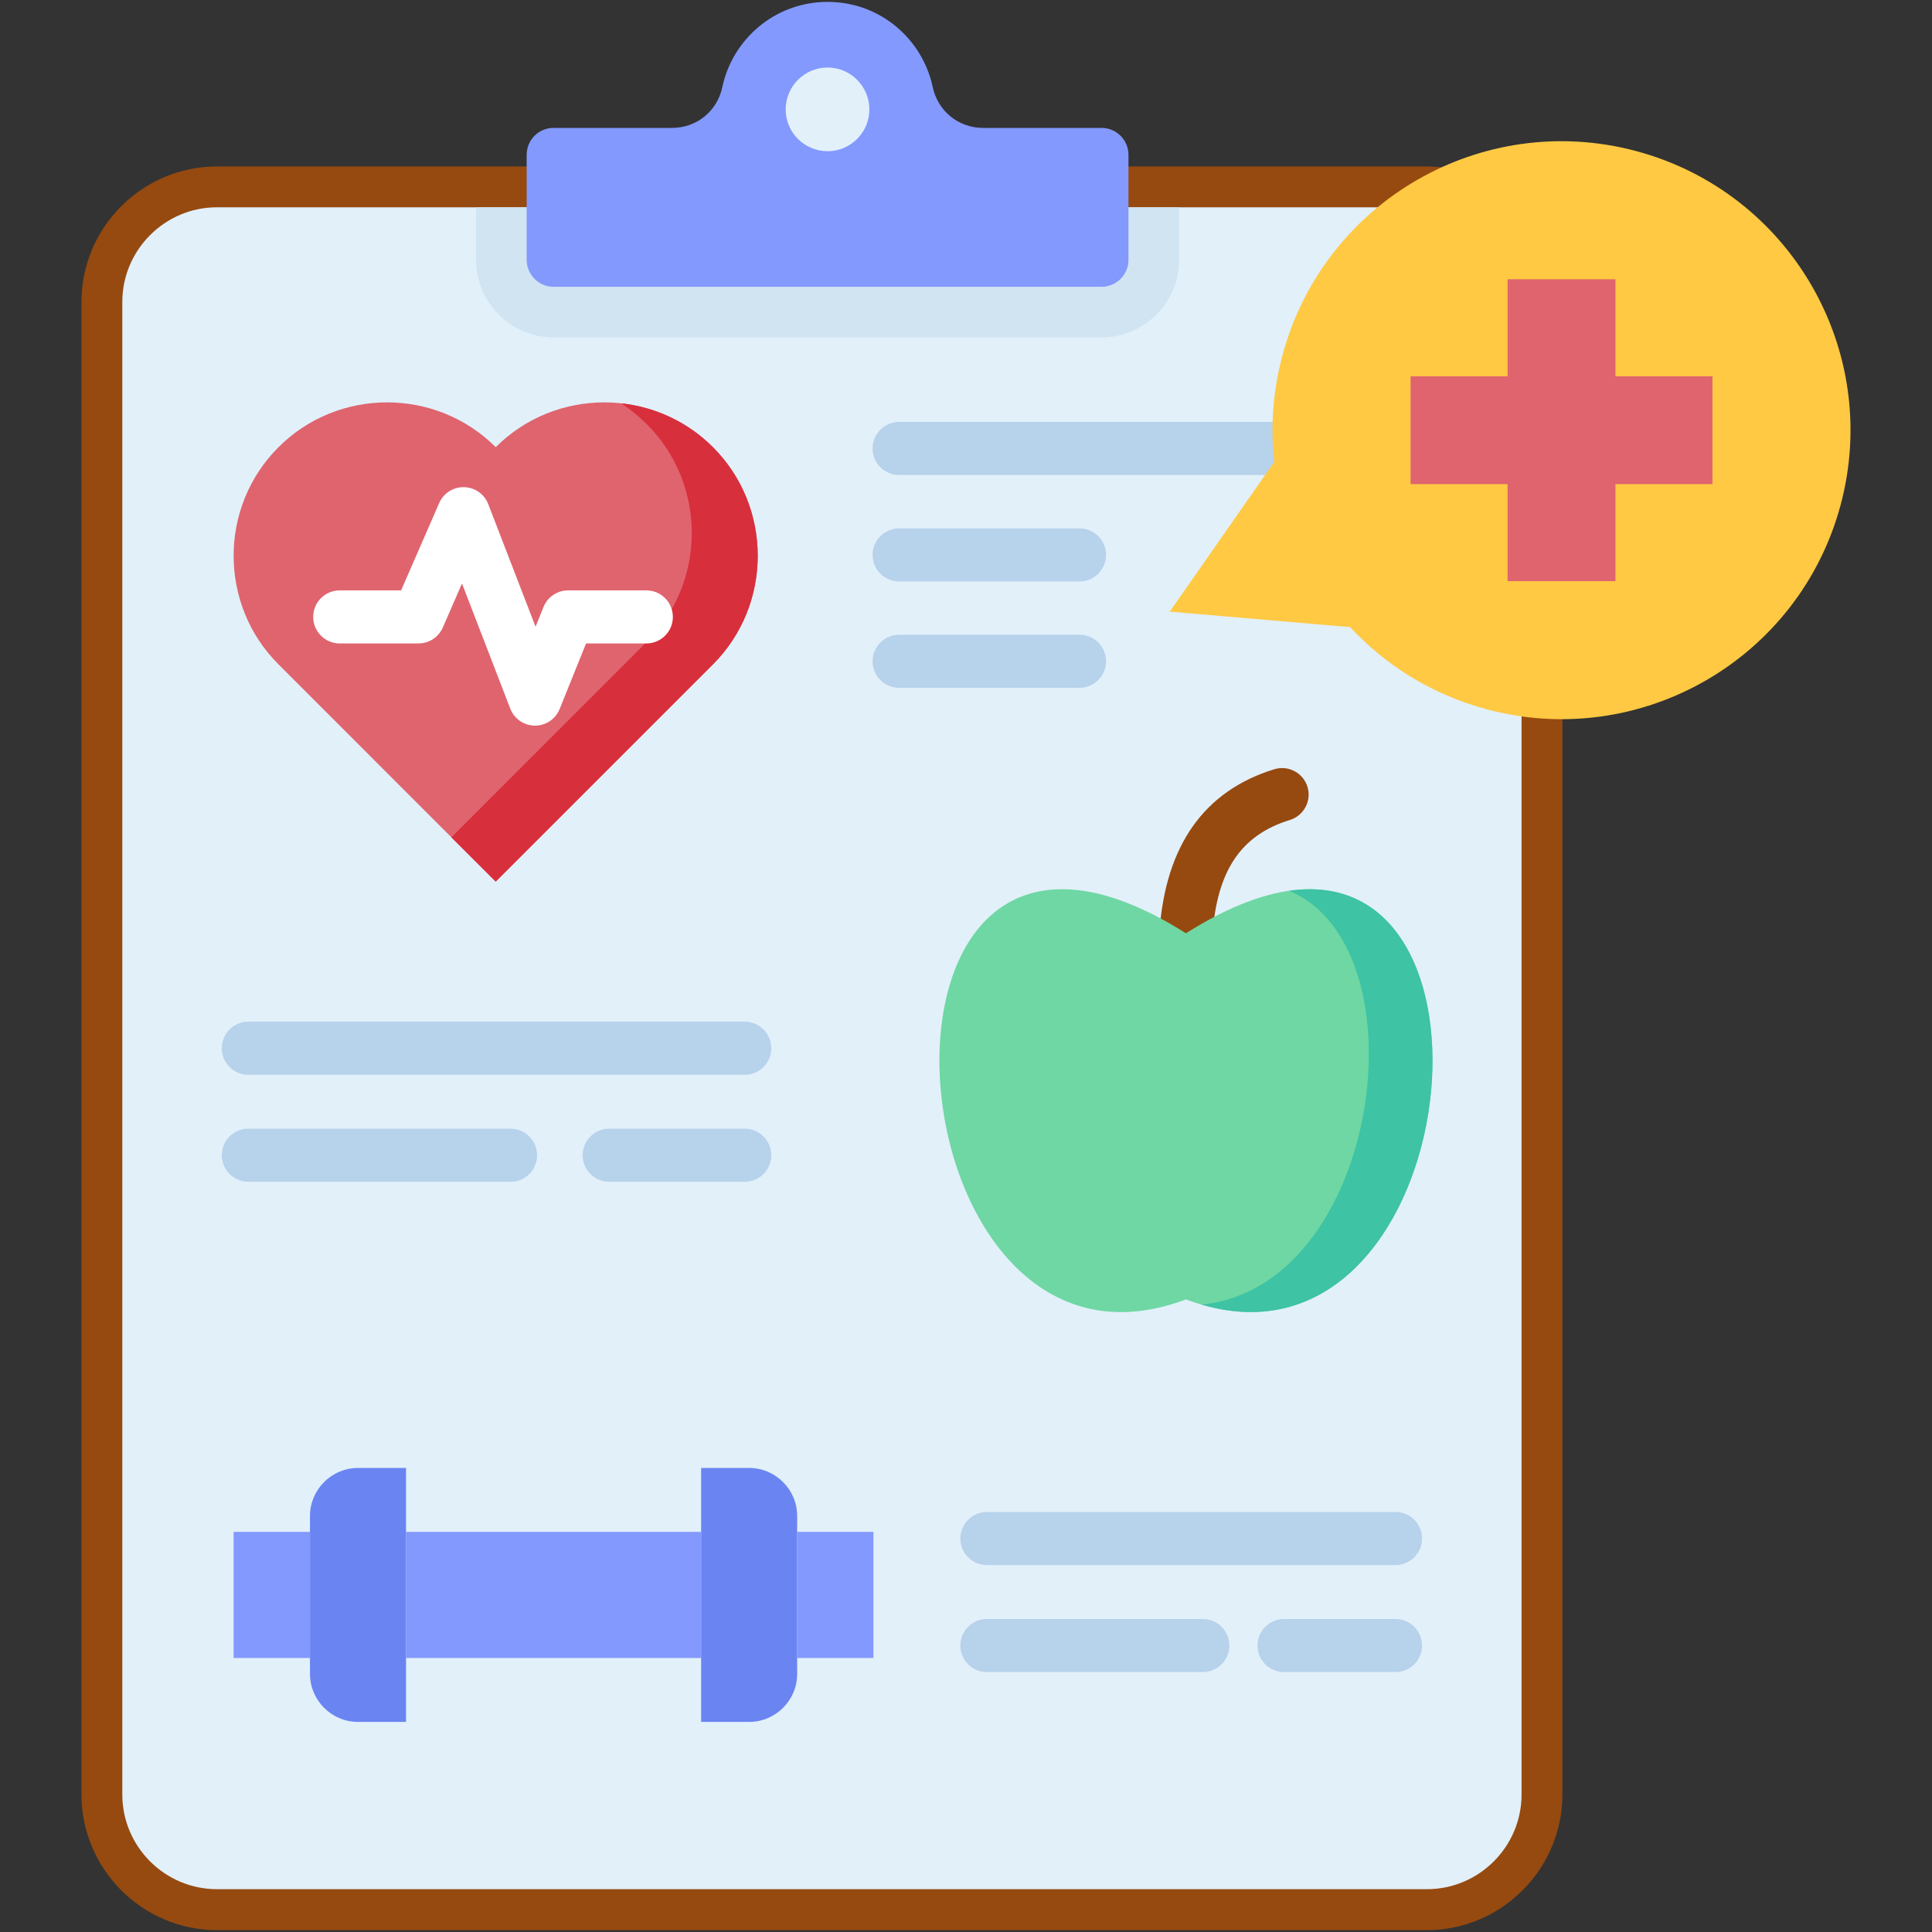 <svg id="Layer_1" enable-background="new 0 0 512 512" viewBox="0 0 512 512" xmlns="http://www.w3.org/2000/svg"><rect x="0" y="0" width="512" height="512" fill="#333333" stroke="none"/><g><g><path clip-rule="evenodd" d="m57.494 44.115h320.652c19.758 0 35.9 16.142 35.9 35.9v395.556c0 19.758-16.142 35.929-35.9 35.929h-320.652c-19.758 0-35.9-16.171-35.9-35.929v-395.556c0-19.758 16.142-35.9 35.9-35.9z" fill="#964a10" fill-rule="evenodd"/></g><g><path clip-rule="evenodd" d="m57.494 54.934h320.652c13.808 0 25.082 11.303 25.082 25.082v395.556c0 13.808-11.274 25.082-25.082 25.082h-320.652c-13.808 0-25.082-11.274-25.082-25.082v-395.557c0-13.779 11.274-25.081 25.082-25.081z" fill="#e2f0fa" fill-rule="evenodd"/></g><g><path clip-rule="evenodd" d="m126.162 54.934h186.305v13.922c0 11.331-9.224 20.555-20.527 20.555h-145.251c-11.331 0-20.527-9.224-20.527-20.555z" fill="#d0e4f2" fill-rule="evenodd"/></g><g><path clip-rule="evenodd" d="m146.689 33.895h31.43c6.491 0 11.957-4.441 13.295-10.79 2.705-12.697 13.922-22.605 27.9-22.605s25.196 9.907 27.872 22.605c1.367 6.349 6.833 10.79 13.324 10.79h31.43c3.9 0 7.117 3.189 7.117 7.117v27.843c0 3.929-3.217 7.146-7.117 7.146h-145.251c-3.929 0-7.117-3.217-7.117-7.146v-27.843c-.001-3.929 3.188-7.117 7.117-7.117z" fill="#8399fe" fill-rule="evenodd"/></g><path d="m219.315 17.894c-6.122 0-11.103 4.982-11.103 11.104 0 6.106 4.981 11.075 11.103 11.075 6.106 0 11.075-4.969 11.075-11.075-.001-6.122-4.969-11.104-11.075-11.104z" fill="#e2f0fa"/><g><path clip-rule="evenodd" d="m73.807 118.506c15.829-15.829 41.736-15.829 57.565 0 15.829-15.829 41.736-15.829 57.566 0 15.829 15.829 15.829 41.736 0 57.565l-57.566 57.566-57.565-57.566c-15.858-15.828-15.858-41.736 0-57.565z" fill="#df646e" fill-rule="evenodd"/></g><g><path d="m314.296 254.363c-.168 0-.336-.006-.505-.018-3.874-.276-6.792-3.639-6.516-7.513 1.618-22.796 11.854-37.255 30.424-42.976 3.71-1.137 7.647.939 8.791 4.65 1.143 3.711-.939 7.647-4.65 8.791-12.988 4.001-19.321 13.417-20.537 30.531-.263 3.705-3.35 6.535-7.007 6.535z" fill="#964a10"/></g><path d="m58.775 277.793c0-3.884 3.148-7.032 7.032-7.032h131.558c3.883 0 7.032 3.148 7.032 7.032s-3.148 7.032-7.032 7.032h-131.558c-3.884.001-7.032-3.148-7.032-7.032zm76.526 21.324h-69.494c-3.883 0-7.032 3.148-7.032 7.032s3.148 7.032 7.032 7.032h69.494c3.883 0 7.032-3.148 7.032-7.032s-3.148-7.032-7.032-7.032zm62.063 0h-35.928c-3.883 0-7.032 3.148-7.032 7.032s3.148 7.032 7.032 7.032h35.928c3.883 0 7.032-3.148 7.032-7.032s-3.148-7.032-7.032-7.032z" fill="#b7d2eb"/><path d="m254.503 407.728c0-3.884 3.148-7.032 7.032-7.032h108.298c3.884 0 7.032 3.148 7.032 7.032s-3.148 7.032-7.032 7.032h-108.298c-3.883.001-7.032-3.148-7.032-7.032zm64.256 21.324h-57.224c-3.883 0-7.032 3.148-7.032 7.032s3.148 7.032 7.032 7.032h57.224c3.883 0 7.032-3.148 7.032-7.032s-3.149-7.032-7.032-7.032zm51.074 0h-29.551c-3.884 0-7.032 3.148-7.032 7.032s3.148 7.032 7.032 7.032h29.551c3.884 0 7.032-3.148 7.032-7.032s-3.148-7.032-7.032-7.032z" fill="#b7d2eb"/><g><path clip-rule="evenodd" d="m107.6 405.963h78.206v33.423h-78.206z" fill="#8399fe" fill-rule="evenodd"/></g><g><path clip-rule="evenodd" d="m107.6 389.024h-12.726c-7.004 0-12.726 5.723-12.726 12.726v41.85c0 7.004 5.722 12.726 12.726 12.726h12.726z" fill="#6a85f2" fill-rule="evenodd"/></g><g><path clip-rule="evenodd" d="m61.907 405.963h20.242v33.423h-20.242z" fill="#8399fe" fill-rule="evenodd"/></g><g><path clip-rule="evenodd" d="m185.806 389.024h12.726c7.003 0 12.726 5.723 12.726 12.726v41.85c0 7.004-5.722 12.726-12.726 12.726h-12.726z" fill="#6a85f2" fill-rule="evenodd"/></g><g><path clip-rule="evenodd" d="m211.258 405.963h20.213v33.423h-20.213z" fill="#8399fe" fill-rule="evenodd"/></g><path d="m376.865 118.848c0 3.884-3.148 7.032-7.032 7.032h-131.557c-3.883 0-7.032-3.148-7.032-7.032s3.148-7.032 7.032-7.032h131.558c3.883 0 7.031 3.148 7.031 7.032zm-90.789 21.181h-47.8c-3.883 0-7.032 3.148-7.032 7.032s3.148 7.032 7.032 7.032h47.8c3.884 0 7.032-3.148 7.032-7.032s-3.148-7.032-7.032-7.032zm0 28.185h-47.8c-3.883 0-7.032 3.148-7.032 7.032s3.148 7.032 7.032 7.032h47.8c3.884 0 7.032-3.148 7.032-7.032s-3.148-7.032-7.032-7.032z" fill="#b7d2eb"/><g><path clip-rule="evenodd" d="m433.633 40.044c-40.854-10.932-82.846 13.295-93.779 54.149-2.534 9.48-3.189 19.018-2.164 28.213l-27.701 39.686 47.8 4.1c9.452 10.192 21.808 17.907 36.213 21.779 40.825 10.932 82.818-13.295 93.779-54.149 10.934-40.853-13.294-82.817-54.148-93.778z" fill="#ffc943" fill-rule="evenodd"/></g><g><path clip-rule="evenodd" d="m399.527 154.008h28.583v-25.708h25.708v-28.584h-25.708v-25.708h-28.583v25.708h-25.708v28.584h25.708z" fill="#df646e" fill-rule="evenodd"/></g><g><path clip-rule="evenodd" d="m314.289 344.355c80.483 30.377 93.523-156.213 0-97.024-93.494-59.188-80.483 127.401 0 97.024z" fill="#6fd7a3" fill-rule="evenodd"/></g><g><path clip-rule="evenodd" d="m318.417 345.722c68.042 20.014 84.412-118.405 23.259-109.665 36.242 15.345 24.001 105.081-23.259 109.665z" fill="#3ec3a4" fill-rule="evenodd"/></g><g><path clip-rule="evenodd" d="m164.681 106.891c8.883.968 17.48 4.84 24.256 11.616 15.829 15.829 15.829 41.736 0 57.565l-57.566 57.566-11.758-11.73 51.843-51.871c15.829-15.829 15.829-41.736 0-57.565-1.992-1.994-4.269-3.873-6.775-5.581z" fill="#d82f3c" fill-rule="evenodd"/></g><g><path d="m141.792 192.3c-.017 0-.034 0-.051-.001-2.888-.021-5.47-1.806-6.51-4.5l-12.797-33.165-5.086 11.665c-1.118 2.564-3.649 4.222-6.446 4.222h-20.867c-3.883 0-7.032-3.148-7.032-7.032s3.148-7.032 7.032-7.032h16.263l10.088-23.137c1.14-2.615 3.751-4.281 6.596-4.22 2.851.061 5.383 1.838 6.41 4.499l12.539 32.496 2.106-5.232c1.072-2.662 3.653-4.406 6.523-4.406h20.726c3.883 0 7.032 3.148 7.032 7.032s-3.148 7.032-7.032 7.032h-15.976l-6.995 17.373c-1.072 2.663-3.655 4.405-6.523 4.406z" fill="#fff"/></g></g></svg>